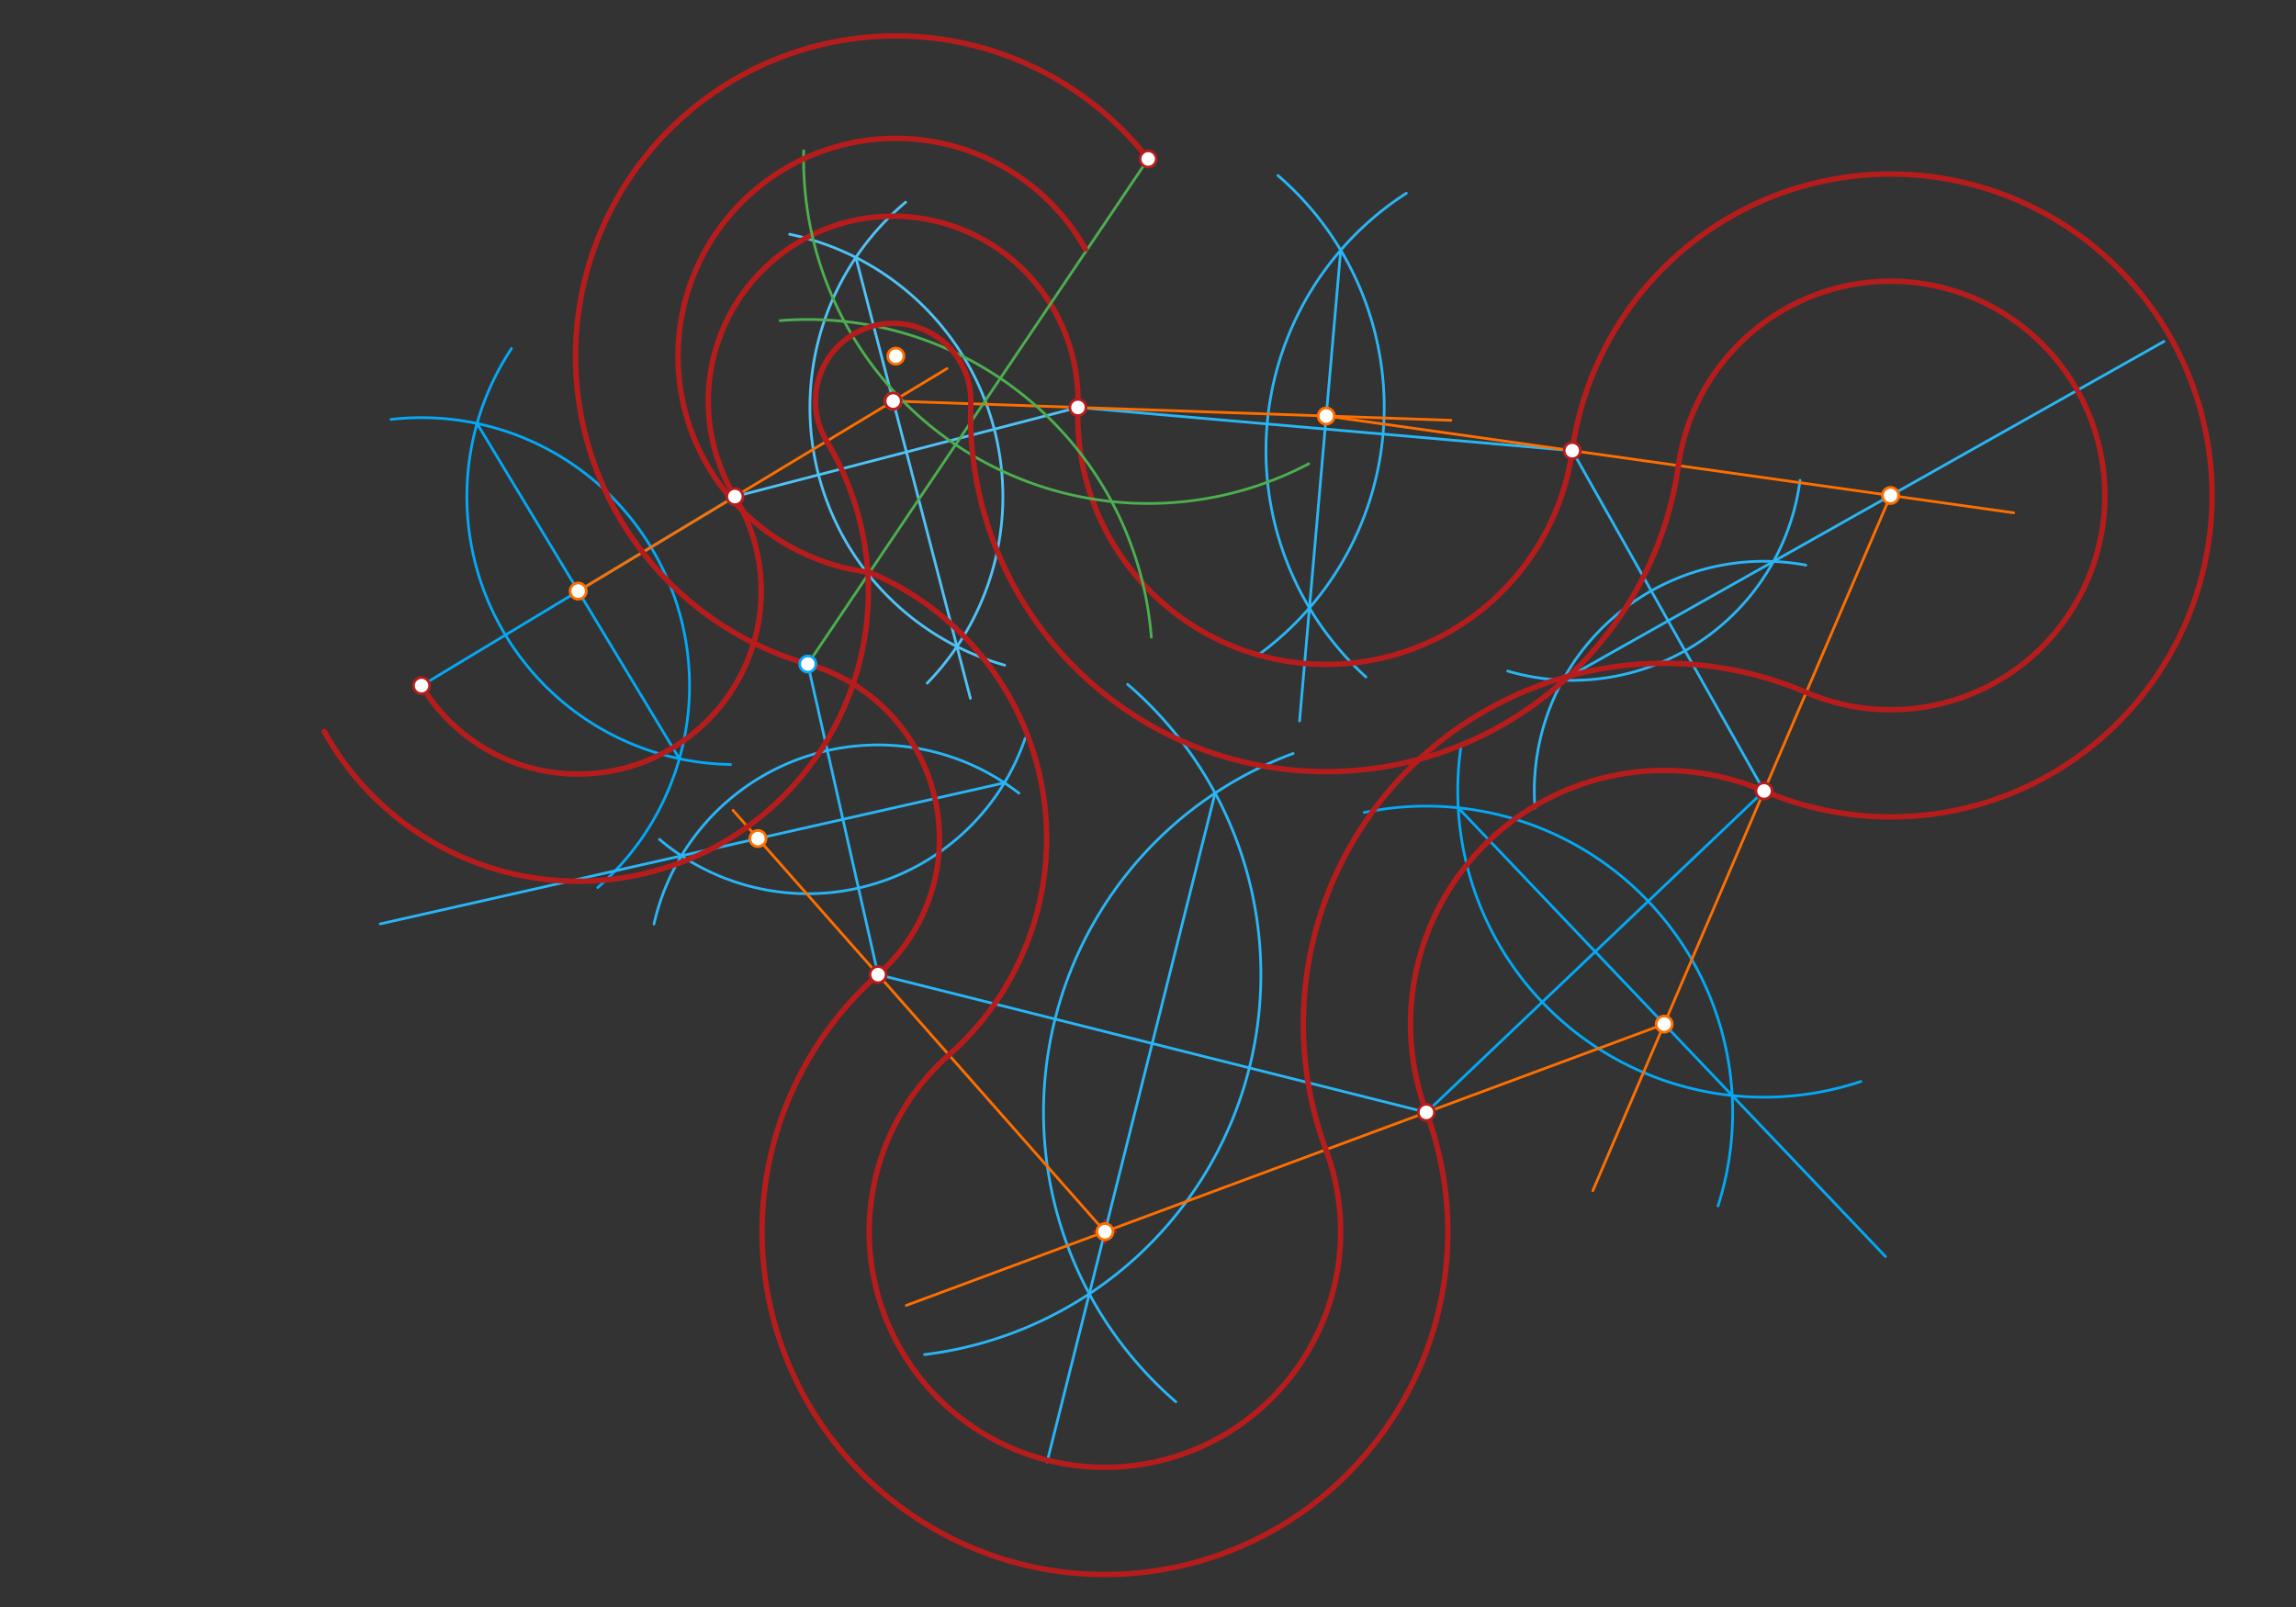 <svg xmlns="http://www.w3.org/2000/svg" class="svg--816" height="100%" preserveAspectRatio="xMidYMid meet" viewBox="0 0 850 595" width="100%"><rect x="0" y="0" width="850" height="595" fill="#333333" stroke="none"/><defs><marker id="marker-arrow" markerHeight="16" markerUnits="userSpaceOnUse" markerWidth="24" orient="auto-start-reverse" refX="24" refY="4" viewBox="0 0 24 8"><path d="M 0 0 L 24 4 L 0 8 z" stroke="inherit"></path></marker></defs><g class="aux-layer--949"></g><g class="main-layer--75a"><g class="element--733"><line stroke="#03A9F4" stroke-dasharray="none" stroke-linecap="round" stroke-width="1" x1="156.059" x2="272.059" y1="253.857" y2="183.857"></line></g><g class="element--733"><path d="M 144.73 155.293 A 99.213 99.213 0 0 1 221.278 328.621" fill="none" stroke="#03A9F4" stroke-dasharray="none" stroke-linecap="round" stroke-width="1"></path></g><g class="element--733"><path d="M 189.356 129.054 A 99.213 99.213 0 0 0 270.459 283.057" fill="none" stroke="#03A9F4" stroke-dasharray="none" stroke-linecap="round" stroke-width="1"></path></g><g class="element--733"><line stroke="#03A9F4" stroke-dasharray="none" stroke-linecap="round" stroke-width="1" x1="176.608" x2="251.51" y1="156.796" y2="280.918"></line></g><g class="element--733"><path d="M 156.059 253.857 A 67.742 67.742 0 1 0 272.059 183.857" fill="none" stroke="#B71C1C" stroke-dasharray="none" stroke-linecap="round" stroke-width="2"></path></g><g class="element--733"><line stroke="#4FC3F7" stroke-dasharray="none" stroke-linecap="round" stroke-width="1" x1="272.059" x2="399.059" y1="183.857" y2="150.857"></line></g><g class="element--733"><path d="M 335.268 74.871 A 99.213 99.213 0 0 0 371.936 246.29" fill="none" stroke="#4FC3F7" stroke-dasharray="none" stroke-linecap="round" stroke-width="1"></path></g><g class="element--733"><path d="M 292.336 86.739 A 99.213 99.213 0 0 1 343.268 252.94" fill="none" stroke="#4FC3F7" stroke-dasharray="none" stroke-linecap="round" stroke-width="1"></path></g><g class="element--733"><line stroke="#4FC3F7" stroke-dasharray="none" stroke-linecap="round" stroke-width="1" x1="316.843" x2="359.254" y1="95.327" y2="258.547"></line></g><g class="element--733"><line stroke="#FF6F00" stroke-dasharray="none" stroke-linecap="round" stroke-width="1" x1="214.059" x2="350.597" y1="218.857" y2="136.463"></line></g><g class="element--733"><path d="M 272.059 183.857 A 68.442 68.442 0 1 1 399.059 150.857" fill="none" stroke="#B71C1C" stroke-dasharray="none" stroke-linecap="round" stroke-width="2"></path></g><g class="element--733"><line stroke="#29B6F6" stroke-dasharray="none" stroke-linecap="round" stroke-width="1" x1="399.059" x2="582.059" y1="150.857" y2="166.857"></line></g><g class="element--733"><path d="M 473.093 64.978 A 113.386 113.386 0 0 1 465.802 242.518" fill="none" stroke="#29B6F6" stroke-dasharray="none" stroke-linecap="round" stroke-width="1"></path></g><g class="element--733"><path d="M 520.638 71.548 A 113.386 113.386 0 0 0 505.682 250.66" fill="none" stroke="#29B6F6" stroke-dasharray="none" stroke-linecap="round" stroke-width="1"></path></g><g class="element--733"><line stroke="#29B6F6" stroke-dasharray="none" stroke-linecap="round" stroke-width="1" x1="496.35" x2="481.108" y1="92.626" y2="266.949"></line></g><g class="element--733"><line stroke="#FF6F00" stroke-dasharray="none" stroke-linecap="round" stroke-width="1" x1="330.658" x2="537.137" y1="148.496" y2="155.624"></line></g><g class="element--733"><path d="M 399.059 150.857 A 91.977 91.977 0 0 0 582.059 166.857" fill="none" stroke="#B71C1C" stroke-dasharray="none" stroke-linecap="round" stroke-width="2"></path></g><g class="element--733"><line stroke="#29B6F6" stroke-dasharray="none" stroke-linecap="round" stroke-width="1" x1="582.059" x2="653.059" y1="166.857" y2="292.857"></line></g><g class="element--733"><path d="M 668.544 209.239 A 85.039 85.039 0 0 0 568.252 299.139" fill="none" stroke="#29B6F6" stroke-dasharray="none" stroke-linecap="round" stroke-width="1"></path></g><g class="element--733"><path d="M 558.172 248.473 A 85.039 85.039 0 0 0 666.384 177.856" fill="none" stroke="#29B6F6" stroke-dasharray="none" stroke-linecap="round" stroke-width="1"></path></g><g class="element--733"><line stroke="#29B6F6" stroke-dasharray="none" stroke-linecap="round" stroke-width="1" x1="578.574" x2="801.123" y1="251.825" y2="126.42"></line></g><g class="element--733"><line stroke="#FF6F00" stroke-dasharray="none" stroke-linecap="round" stroke-width="1" x1="490.981" x2="745.479" y1="154.031" y2="189.872"></line></g><g class="element--733"><path d="M 582.059 166.857 A 119.012 119.012 0 1 1 653.059 292.857" fill="none" stroke="#B71C1C" stroke-dasharray="none" stroke-linecap="round" stroke-width="2"></path></g><g class="element--733"><line stroke="#03A9F4" stroke-dasharray="none" stroke-linecap="round" stroke-width="1" x1="653.059" x2="528.059" y1="292.857" y2="411.857"></line></g><g class="element--733"><path d="M 505.053 300.83 A 113.386 113.386 0 0 1 636.031 446.474" fill="none" stroke="#03A9F4" stroke-dasharray="none" stroke-linecap="round" stroke-width="1"></path></g><g class="element--733"><path d="M 540.832 276.689 A 113.386 113.386 0 0 0 688.915 400.424" fill="none" stroke="#03A9F4" stroke-dasharray="none" stroke-linecap="round" stroke-width="1"></path></g><g class="element--733"><line stroke="#03A9F4" stroke-dasharray="none" stroke-linecap="round" stroke-width="1" x1="539.844" x2="698.013" y1="299.085" y2="465.229"></line></g><g class="element--733"><line stroke="#FF6F00" stroke-dasharray="none" stroke-linecap="round" stroke-width="1" x1="699.908" x2="589.686" y1="183.454" y2="440.846"></line></g><g class="element--733"><path d="M 653.059 292.857 A 93.904 93.904 0 0 0 528.059 411.857" fill="none" stroke="#B71C1C" stroke-dasharray="none" stroke-linecap="round" stroke-width="2"></path></g><g class="element--733"><line stroke="#29B6F6" stroke-dasharray="none" stroke-linecap="round" stroke-width="1" x1="528.059" x2="325.059" y1="411.857" y2="360.857"></line></g><g class="element--733"><path d="M 417.462 253.388 A 141.732 141.732 0 0 1 342.27 501.54" fill="none" stroke="#29B6F6" stroke-dasharray="none" stroke-linecap="round" stroke-width="1"></path></g><g class="element--733"><path d="M 478.735 278.984 A 141.732 141.732 0 0 0 435.303 519.022" fill="none" stroke="#29B6F6" stroke-dasharray="none" stroke-linecap="round" stroke-width="1"></path></g><g class="element--733"><line stroke="#29B6F6" stroke-dasharray="none" stroke-linecap="round" stroke-width="1" x1="449.848" x2="387.644" y1="293.658" y2="541.255"></line></g><g class="element--733"><line stroke="#FF6F00" stroke-dasharray="none" stroke-linecap="round" stroke-width="1" x1="616.094" x2="335.511" y1="379.179" y2="483.33"></line></g><g class="element--733"><g class="center--a87"><line x1="405.055" y1="456.031" x2="413.055" y2="456.031" stroke="#B71C1C" stroke-width="1" stroke-linecap="round"></line><line x1="409.055" y1="452.031" x2="409.055" y2="460.031" stroke="#B71C1C" stroke-width="1" stroke-linecap="round"></line><circle class="hit--87b" cx="409.055" cy="456.031" r="4" stroke="none" fill="transparent"></circle></g><circle cx="409.055" cy="456.031" fill="none" r="659.832" stroke="#B71C1C" stroke-dasharray="none" stroke-width="2"></circle></g><g class="element--733"><path d="M 528.059 411.857 A 126.938 126.938 0 1 1 325.059 360.857" fill="none" stroke="#B71C1C" stroke-dasharray="none" stroke-linecap="round" stroke-width="2"></path></g><g class="element--733"><line stroke="#29B6F6" stroke-dasharray="none" stroke-linecap="round" stroke-width="1" x1="299.059" x2="325.059" y1="245.857" y2="360.857"></line></g><g class="element--733"><path d="M 377.199 293.677 A 85.039 85.039 0 0 0 242.108 342.126" fill="none" stroke="#29B6F6" stroke-dasharray="none" stroke-linecap="round" stroke-width="1"></path></g><g class="element--733"><path d="M 379.528 273.359 A 85.039 85.039 0 0 1 244.128 310.775" fill="none" stroke="#29B6F6" stroke-dasharray="none" stroke-linecap="round" stroke-width="1"></path></g><g class="element--733"><line stroke="#29B6F6" stroke-dasharray="none" stroke-linecap="round" stroke-width="1" x1="371.84" x2="140.788" y1="289.841" y2="342.079"></line></g><g class="element--733"><line stroke="#FF6F00" stroke-dasharray="none" stroke-linecap="round" stroke-width="1" x1="409.055" x2="271.37" y1="456.031" y2="300.023"></line></g><g class="element--733"><path d="M 325.059 360.857 A 67.202 67.202 0 0 0 299.059 245.857" fill="none" stroke="#B71C1C" stroke-dasharray="none" stroke-linecap="round" stroke-width="2"></path></g><g class="element--733"><line stroke="#4CAF50" stroke-dasharray="none" stroke-linecap="round" stroke-width="1" x1="299.059" x2="425.059" y1="245.857" y2="58.857"></line></g><g class="element--733"><path d="M 297.536 55.845 A 127.559 127.559 0 0 0 484.486 171.728" fill="none" stroke="#4CAF50" stroke-dasharray="none" stroke-linecap="round" stroke-width="1"></path></g><g class="element--733"><path d="M 288.805 118.711 A 127.559 127.559 0 0 1 426.231 235.922" fill="none" stroke="#4CAF50" stroke-dasharray="none" stroke-linecap="round" stroke-width="1"></path></g><g class="element--733"><path d="M 299.059 245.857 A 118.561 118.561 0 1 1 425.059 58.857" fill="none" stroke="#B71C1C" stroke-dasharray="none" stroke-linecap="round" stroke-width="2"></path></g><g class="element--733"><path d="M 120.059 270.857 A 107.424 107.424 0 1 0 306.034 163.355" fill="none" stroke="#B71C1C" stroke-dasharray="none" stroke-linecap="round" stroke-width="2"></path></g><g class="element--733"><path d="M 306.034 163.355 A 28.76 28.76 0 1 1 359.4 149.488" fill="none" stroke="#B71C1C" stroke-dasharray="none" stroke-linecap="round" stroke-width="2"></path></g><g class="element--733"><path d="M 359.4 149.488 A 131.659 131.659 0 0 0 621.354 172.391" fill="none" stroke="#B71C1C" stroke-dasharray="none" stroke-linecap="round" stroke-width="2"></path></g><g class="element--733"><path d="M 621.354 172.391 A 79.33 79.33 0 1 1 668.68 256.379" fill="none" stroke="#B71C1C" stroke-dasharray="none" stroke-linecap="round" stroke-width="2"></path></g><g class="element--733"><path d="M 668.68 256.379 A 133.586 133.586 0 0 0 490.857 425.666" fill="none" stroke="#B71C1C" stroke-dasharray="none" stroke-linecap="round" stroke-width="2"></path></g><g class="element--733"><path d="M 490.857 425.666 A 87.256 87.256 0 1 1 351.317 390.609" fill="none" stroke="#B71C1C" stroke-dasharray="none" stroke-linecap="round" stroke-width="2"></path></g><g class="element--733"><path d="M 351.317 390.609 A 106.884 106.884 0 0 0 321.733 211.823" fill="none" stroke="#B71C1C" stroke-dasharray="none" stroke-linecap="round" stroke-width="2"></path></g><g class="element--733"><path d="M 321.934 211.907 A 80.632 80.632 0 1 1 401.828 92.171" fill="none" stroke="#B71C1C" stroke-dasharray="none" stroke-linecap="round" stroke-width="2"></path></g><g class="element--733"><circle cx="156.059" cy="253.857" r="3" stroke="#B71C1C" stroke-width="1" fill="#ffffff"></circle>}</g><g class="element--733"><circle cx="272.059" cy="183.857" r="3" stroke="#B71C1C" stroke-width="1" fill="#ffffff"></circle>}</g><g class="element--733"><circle cx="214.059" cy="218.857" r="3" stroke="#FF6F00" stroke-width="1" fill="#ffffff"></circle>}</g><g class="element--733"><circle cx="399.059" cy="150.857" r="3" stroke="#B71C1C" stroke-width="1" fill="#ffffff"></circle>}</g><g class="element--733"><circle cx="330.658" cy="148.496" r="3" stroke="#FF6F00" stroke-width="1" fill="#ffffff"></circle>}</g><g class="element--733"><circle cx="330.658" cy="148.496" r="3" stroke="#B71C1C" stroke-width="1" fill="#ffffff"></circle>}</g><g class="element--733"><circle cx="582.059" cy="166.857" r="3" stroke="#B71C1C" stroke-width="1" fill="#ffffff"></circle>}</g><g class="element--733"><circle cx="490.981" cy="154.031" r="3" stroke="#FF6F00" stroke-width="1" fill="#ffffff"></circle>}</g><g class="element--733"><circle cx="653.059" cy="292.857" r="3" stroke="#B71C1C" stroke-width="1" fill="#ffffff"></circle>}</g><g class="element--733"><circle cx="699.908" cy="183.454" r="3" stroke="#FF6F00" stroke-width="1" fill="#ffffff"></circle>}</g><g class="element--733"><circle cx="528.059" cy="411.857" r="3" stroke="#B71C1C" stroke-width="1" fill="#ffffff"></circle>}</g><g class="element--733"><circle cx="616.094" cy="379.179" r="3" stroke="#FF6F00" stroke-width="1" fill="#ffffff"></circle>}</g><g class="element--733"><circle cx="325.059" cy="360.857" r="3" stroke="#B71C1C" stroke-width="1" fill="#ffffff"></circle>}</g><g class="element--733"><circle cx="409.055" cy="456.031" r="3" stroke="#FF6F00" stroke-width="1" fill="#ffffff"></circle>}</g><g class="element--733"><circle cx="299.059" cy="245.857" r="3" stroke="#B71C1C" stroke-width="1" fill="#ffffff"></circle>}</g><g class="element--733"><circle cx="280.591" cy="310.472" r="3" stroke="#FF6F00" stroke-width="1" fill="#ffffff"></circle>}</g><g class="element--733"><circle cx="425.059" cy="58.857" r="3" stroke="#B71C1C" stroke-width="1" fill="#ffffff"></circle>}</g><g class="element--733"><circle cx="299.059" cy="245.857" r="3" stroke="#03A9F4" stroke-width="1" fill="#ffffff"></circle>}</g><g class="element--733"><circle cx="331.641" cy="131.861" r="3" stroke="#FF6F00" stroke-width="1" fill="#ffffff"></circle>}</g></g><g class="snaps-layer--ac6"></g><g class="temp-layer--52d"></g></svg>